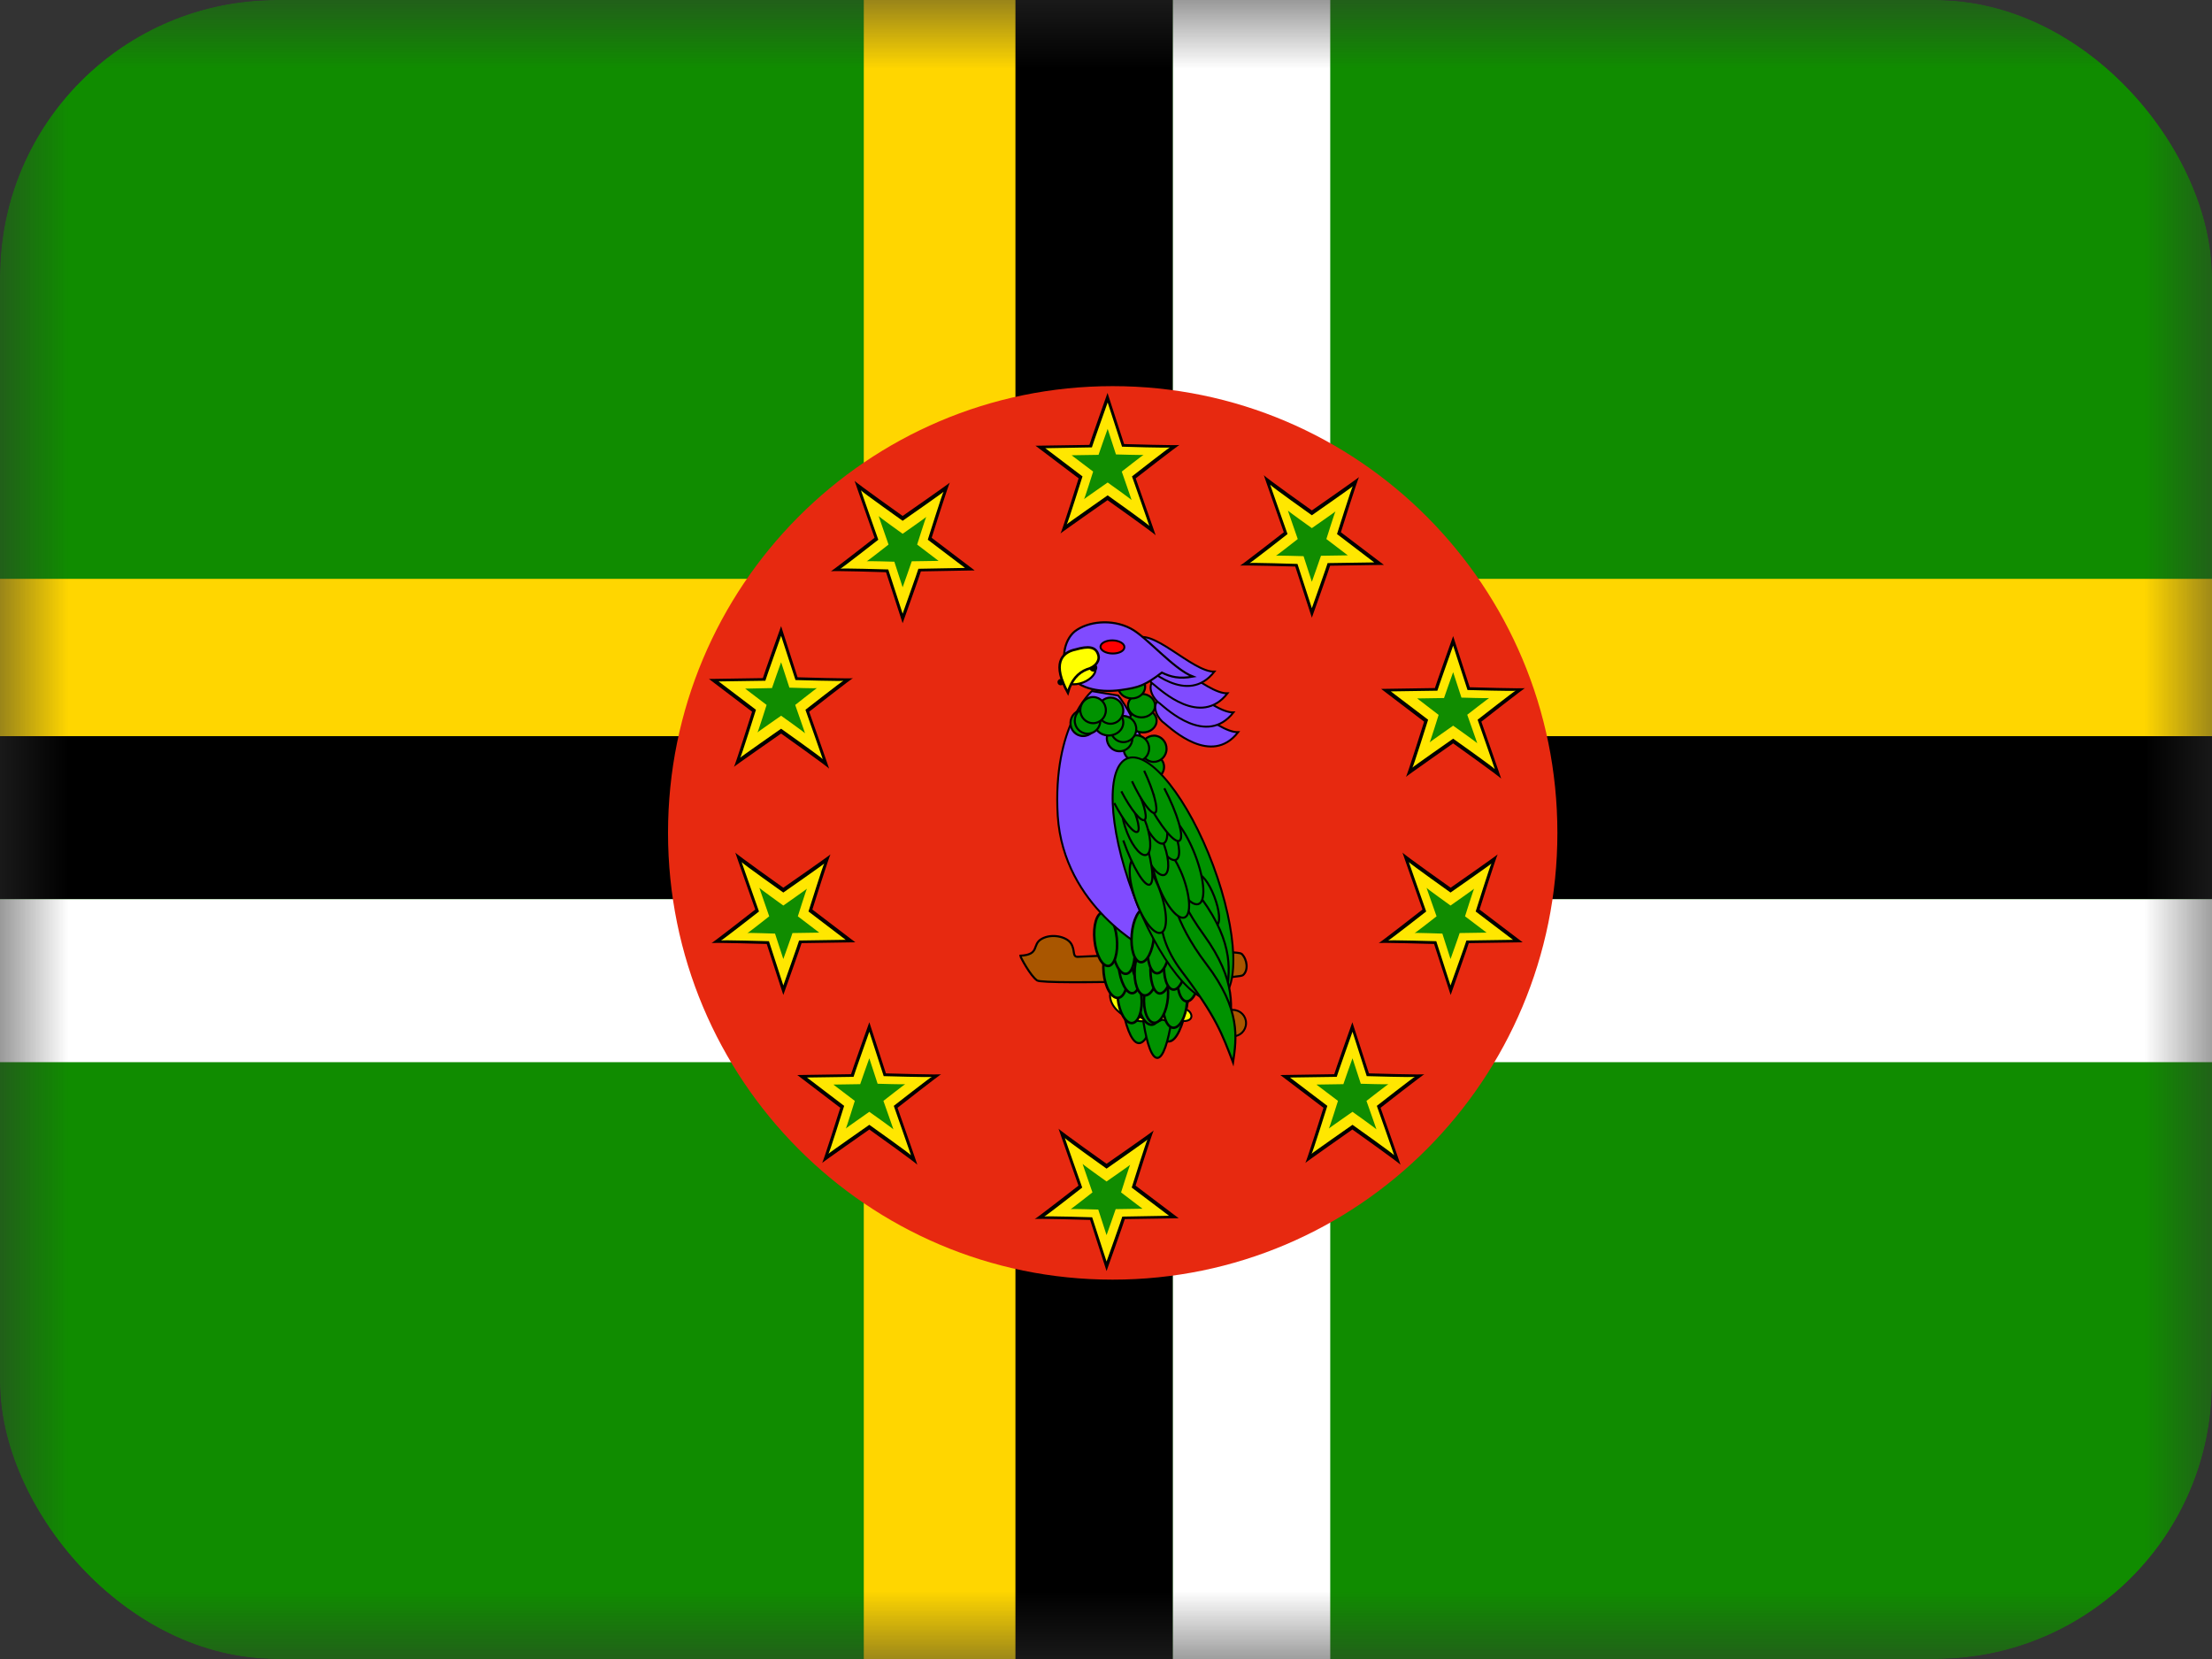 <svg width="16" height="12" viewBox="0 0 16 12" fill="none" xmlns="http://www.w3.org/2000/svg">
<rect x="0" y="0" width="16" height="12" fill="#333333" stroke="none"/>
<g clip-path="url(#clip0_1157_62868)">
<mask id="mask0_1157_62868" style="mask-type:luminance" maskUnits="userSpaceOnUse" x="-1" y="0" width="18" height="13">
<path d="M-0.005 0H16.038V12.032H-0.005V0Z" fill="white"/>
</mask>
<g mask="url(#mask0_1157_62868)">
<path fill-rule="evenodd" clip-rule="evenodd" d="M-4.077 0H20.07V12.032H-4.077V0Z" fill="#108C00"/>
<path fill-rule="evenodd" clip-rule="evenodd" d="M-4.117 4.187H20.149V5.366H-4.117V4.187Z" fill="#FFD600"/>
<path fill-rule="evenodd" clip-rule="evenodd" d="M6.248 0H7.386V12.032H6.248V0Z" fill="#FFD600"/>
<path fill-rule="evenodd" clip-rule="evenodd" d="M7.345 0H8.484V12.032H7.345V0Z" fill="black"/>
<path fill-rule="evenodd" clip-rule="evenodd" d="M-4.117 5.325H20.149V6.504H-4.117V5.325Z" fill="black"/>
<path fill-rule="evenodd" clip-rule="evenodd" d="M-4.117 6.504H20.149V7.683H-4.117V6.504Z" fill="white"/>
<path fill-rule="evenodd" clip-rule="evenodd" d="M8.484 0H9.622V12.032H8.484V0Z" fill="white"/>
<path d="M4.832 6.024C4.832 7.809 6.272 9.256 8.048 9.256C9.825 9.256 11.265 7.809 11.265 6.024V6.024C11.265 4.24 9.825 2.793 8.048 2.793C6.272 2.793 4.832 4.24 4.832 6.024V6.024Z" fill="#E72910"/>
<path fill-rule="evenodd" clip-rule="evenodd" d="M7.88 3.218C7.88 3.212 8.011 2.842 8.011 2.842L8.131 3.212C8.131 3.212 8.533 3.224 8.533 3.218C8.533 3.212 8.215 3.46 8.215 3.46C8.215 3.46 8.365 3.885 8.359 3.872C8.353 3.86 8.011 3.618 8.011 3.618C8.011 3.618 7.664 3.86 7.67 3.86C7.676 3.86 7.802 3.46 7.802 3.46L7.49 3.224L7.88 3.218L7.88 3.218Z" fill="black"/>
<path fill-rule="evenodd" clip-rule="evenodd" d="M7.898 3.236C7.898 3.231 8.012 2.911 8.012 2.911L8.116 3.231C8.116 3.231 8.463 3.242 8.463 3.236C8.463 3.231 8.188 3.446 8.188 3.446C8.188 3.446 8.318 3.814 8.313 3.804C8.308 3.793 8.012 3.583 8.012 3.583C8.012 3.583 7.711 3.793 7.716 3.793C7.721 3.793 7.83 3.446 7.83 3.446L7.561 3.242L7.898 3.236L7.898 3.236Z" fill="#FFE700"/>
<path fill-rule="evenodd" clip-rule="evenodd" d="M7.946 3.29C7.946 3.287 8.012 3.102 8.012 3.102L8.072 3.287C8.072 3.287 8.272 3.293 8.272 3.29C8.272 3.287 8.114 3.411 8.114 3.411C8.114 3.411 8.188 3.623 8.185 3.617C8.182 3.611 8.012 3.49 8.012 3.49C8.012 3.49 7.838 3.611 7.841 3.611C7.844 3.611 7.907 3.411 7.907 3.411L7.751 3.293L7.946 3.29H7.946Z" fill="#108C00"/>
<path fill-rule="evenodd" clip-rule="evenodd" d="M10.379 4.977C10.379 4.971 10.511 4.601 10.511 4.601L10.631 4.971C10.631 4.971 11.032 4.983 11.032 4.977C11.032 4.971 10.715 5.22 10.715 5.22C10.715 5.22 10.864 5.644 10.858 5.632C10.852 5.62 10.511 5.377 10.511 5.377C10.511 5.377 10.164 5.62 10.169 5.62C10.175 5.62 10.301 5.22 10.301 5.22L9.99 4.983L10.379 4.977V4.977Z" fill="black"/>
<path fill-rule="evenodd" clip-rule="evenodd" d="M10.397 4.996C10.397 4.991 10.511 4.67 10.511 4.67L10.615 4.991C10.615 4.991 10.963 5.001 10.963 4.996C10.963 4.991 10.688 5.206 10.688 5.206C10.688 5.206 10.817 5.574 10.812 5.563C10.807 5.553 10.511 5.343 10.511 5.343C10.511 5.343 10.21 5.553 10.216 5.553C10.221 5.553 10.33 5.206 10.33 5.206L10.06 5.001L10.397 4.996V4.996Z" fill="#FFE700"/>
<path fill-rule="evenodd" clip-rule="evenodd" d="M10.445 5.049C10.445 5.046 10.511 4.862 10.511 4.862L10.571 5.046C10.571 5.046 10.772 5.052 10.772 5.049C10.772 5.046 10.613 5.17 10.613 5.17C10.613 5.17 10.688 5.382 10.685 5.376C10.682 5.37 10.511 5.249 10.511 5.249C10.511 5.249 10.338 5.37 10.341 5.37C10.344 5.37 10.406 5.171 10.406 5.171L10.251 5.052L10.445 5.049Z" fill="#108C00"/>
<path fill-rule="evenodd" clip-rule="evenodd" d="M9.651 7.77C9.651 7.764 9.782 7.394 9.782 7.394L9.902 7.764C9.902 7.764 10.304 7.776 10.304 7.77C10.304 7.764 9.986 8.013 9.986 8.013C9.986 8.013 10.136 8.437 10.13 8.425C10.124 8.413 9.782 8.17 9.782 8.17C9.782 8.17 9.435 8.413 9.441 8.413C9.447 8.413 9.573 8.013 9.573 8.013L9.261 7.776L9.651 7.77L9.651 7.77Z" fill="black"/>
<path fill-rule="evenodd" clip-rule="evenodd" d="M9.669 7.789C9.669 7.784 9.783 7.463 9.783 7.463L9.886 7.784C9.886 7.784 10.234 7.794 10.234 7.789C10.234 7.784 9.959 7.999 9.959 7.999C9.959 7.999 10.089 8.367 10.084 8.356C10.079 8.346 9.783 8.136 9.783 8.136C9.783 8.136 9.482 8.346 9.487 8.346C9.492 8.346 9.601 7.999 9.601 7.999L9.331 7.794L9.669 7.789V7.789Z" fill="#FFE700"/>
<path fill-rule="evenodd" clip-rule="evenodd" d="M9.717 7.842C9.717 7.839 9.783 7.655 9.783 7.655L9.843 7.839C9.843 7.839 10.043 7.845 10.043 7.842C10.043 7.839 9.884 7.963 9.884 7.963C9.884 7.963 9.959 8.175 9.956 8.169C9.953 8.163 9.783 8.042 9.783 8.042C9.783 8.042 9.609 8.163 9.612 8.163C9.615 8.163 9.678 7.963 9.678 7.963L9.522 7.845L9.717 7.842Z" fill="#108C00"/>
<path fill-rule="evenodd" clip-rule="evenodd" d="M6.156 7.77C6.156 7.764 6.288 7.394 6.288 7.394L6.408 7.764C6.408 7.764 6.809 7.776 6.809 7.77C6.809 7.764 6.492 8.013 6.492 8.013C6.492 8.013 6.641 8.437 6.635 8.425C6.629 8.413 6.288 8.17 6.288 8.17C6.288 8.17 5.94 8.413 5.946 8.413C5.952 8.413 6.078 8.013 6.078 8.013L5.767 7.776L6.156 7.77L6.156 7.77Z" fill="black"/>
<path fill-rule="evenodd" clip-rule="evenodd" d="M6.174 7.789C6.174 7.784 6.288 7.463 6.288 7.463L6.392 7.784C6.392 7.784 6.74 7.794 6.74 7.789C6.74 7.784 6.465 7.999 6.465 7.999C6.465 7.999 6.594 8.367 6.589 8.356C6.584 8.346 6.288 8.136 6.288 8.136C6.288 8.136 5.987 8.346 5.992 8.346C5.998 8.346 6.106 7.999 6.106 7.999L5.837 7.794L6.174 7.789L6.174 7.789Z" fill="#FFE700"/>
<path fill-rule="evenodd" clip-rule="evenodd" d="M6.222 7.842C6.222 7.839 6.288 7.655 6.288 7.655L6.348 7.839C6.348 7.839 6.548 7.845 6.548 7.842C6.548 7.839 6.39 7.963 6.39 7.963C6.39 7.963 6.465 8.175 6.462 8.169C6.459 8.163 6.288 8.042 6.288 8.042C6.288 8.042 6.115 8.163 6.118 8.163C6.121 8.163 6.183 7.963 6.183 7.963L6.028 7.845L6.222 7.842Z" fill="#108C00"/>
<path fill-rule="evenodd" clip-rule="evenodd" d="M5.518 4.905C5.518 4.899 5.65 4.529 5.65 4.529L5.769 4.899C5.769 4.899 6.171 4.911 6.171 4.905C6.171 4.899 5.853 5.148 5.853 5.148C5.853 5.148 6.003 5.572 5.997 5.56C5.991 5.548 5.65 5.306 5.65 5.306C5.65 5.306 5.302 5.548 5.308 5.548C5.314 5.548 5.44 5.148 5.44 5.148L5.128 4.911L5.518 4.905L5.518 4.905Z" fill="black"/>
<path fill-rule="evenodd" clip-rule="evenodd" d="M5.536 4.924C5.536 4.919 5.65 4.599 5.65 4.599L5.754 4.919C5.754 4.919 6.101 4.929 6.101 4.924C6.101 4.919 5.826 5.134 5.826 5.134C5.826 5.134 5.956 5.502 5.951 5.491C5.946 5.481 5.65 5.271 5.65 5.271C5.65 5.271 5.349 5.481 5.354 5.481C5.359 5.481 5.468 5.134 5.468 5.134L5.198 4.929L5.536 4.924L5.536 4.924Z" fill="#FFE700"/>
<path fill-rule="evenodd" clip-rule="evenodd" d="M5.584 4.977C5.584 4.974 5.65 4.79 5.65 4.79L5.71 4.974C5.71 4.974 5.91 4.981 5.91 4.977C5.91 4.974 5.752 5.099 5.752 5.099C5.752 5.099 5.826 5.311 5.823 5.304C5.82 5.298 5.65 5.177 5.65 5.177C5.65 5.177 5.476 5.298 5.479 5.298C5.482 5.298 5.545 5.099 5.545 5.099L5.39 4.981L5.584 4.977Z" fill="#108C00"/>
<path fill-rule="evenodd" clip-rule="evenodd" d="M9.621 4.092C9.621 4.098 9.489 4.468 9.489 4.468L9.369 4.098C9.369 4.098 8.968 4.086 8.968 4.092C8.968 4.098 9.286 3.85 9.286 3.85C9.286 3.85 9.136 3.425 9.142 3.437C9.148 3.45 9.489 3.692 9.489 3.692C9.489 3.692 9.837 3.45 9.831 3.45C9.825 3.45 9.699 3.85 9.699 3.85L10.01 4.086L9.621 4.092V4.092Z" fill="black"/>
<path fill-rule="evenodd" clip-rule="evenodd" d="M9.603 4.073C9.603 4.079 9.489 4.399 9.489 4.399L9.385 4.079C9.385 4.079 9.038 4.068 9.038 4.073C9.038 4.079 9.313 3.863 9.313 3.863C9.313 3.863 9.183 3.496 9.188 3.506C9.193 3.517 9.489 3.727 9.489 3.727C9.489 3.727 9.79 3.517 9.785 3.517C9.78 3.517 9.671 3.863 9.671 3.863L9.94 4.068L9.603 4.073V4.073Z" fill="#FFE700"/>
<path fill-rule="evenodd" clip-rule="evenodd" d="M9.555 4.02C9.555 4.023 9.489 4.208 9.489 4.208L9.429 4.023C9.429 4.023 9.229 4.017 9.229 4.02C9.229 4.023 9.387 3.899 9.387 3.899C9.387 3.899 9.313 3.687 9.316 3.693C9.319 3.699 9.489 3.82 9.489 3.82C9.489 3.82 9.663 3.699 9.66 3.699C9.657 3.699 9.594 3.899 9.594 3.899L9.749 4.017L9.555 4.02H9.555Z" fill="#108C00"/>
<path fill-rule="evenodd" clip-rule="evenodd" d="M10.624 6.822C10.624 6.828 10.493 7.197 10.493 7.197L10.373 6.828C10.373 6.828 9.971 6.816 9.971 6.822C9.971 6.828 10.289 6.579 10.289 6.579C10.289 6.579 10.139 6.155 10.145 6.167C10.151 6.179 10.493 6.421 10.493 6.421C10.493 6.421 10.84 6.179 10.834 6.179C10.828 6.179 10.702 6.579 10.702 6.579L11.014 6.816L10.624 6.822V6.822Z" fill="black"/>
<path fill-rule="evenodd" clip-rule="evenodd" d="M10.607 6.803C10.607 6.808 10.492 7.128 10.492 7.128L10.389 6.808C10.389 6.808 10.041 6.798 10.041 6.803C10.041 6.808 10.316 6.593 10.316 6.593C10.316 6.593 10.186 6.225 10.191 6.236C10.197 6.246 10.492 6.456 10.492 6.456C10.492 6.456 10.793 6.246 10.788 6.246C10.783 6.246 10.674 6.593 10.674 6.593L10.944 6.798L10.607 6.803Z" fill="#FFE700"/>
<path fill-rule="evenodd" clip-rule="evenodd" d="M10.558 6.749C10.558 6.753 10.492 6.937 10.492 6.937L10.433 6.753C10.433 6.753 10.232 6.746 10.232 6.749C10.232 6.753 10.391 6.628 10.391 6.628C10.391 6.628 10.316 6.416 10.319 6.422C10.322 6.428 10.492 6.55 10.492 6.55C10.492 6.55 10.666 6.428 10.663 6.428C10.66 6.428 10.597 6.628 10.597 6.628L10.753 6.746L10.558 6.749H10.558Z" fill="#108C00"/>
<path fill-rule="evenodd" clip-rule="evenodd" d="M8.136 8.818C8.136 8.824 8.004 9.194 8.004 9.194L7.885 8.824C7.885 8.824 7.483 8.812 7.483 8.818C7.483 8.824 7.801 8.576 7.801 8.576C7.801 8.576 7.651 8.151 7.657 8.164C7.663 8.176 8.004 8.418 8.004 8.418C8.004 8.418 8.352 8.176 8.346 8.176C8.34 8.176 8.214 8.576 8.214 8.576L8.526 8.812L8.136 8.818V8.818Z" fill="black"/>
<path fill-rule="evenodd" clip-rule="evenodd" d="M8.118 8.8C8.118 8.805 8.004 9.125 8.004 9.125L7.9 8.805C7.9 8.805 7.553 8.794 7.553 8.8C7.553 8.805 7.828 8.59 7.828 8.59C7.828 8.59 7.698 8.222 7.703 8.232C7.708 8.243 8.004 8.453 8.004 8.453C8.004 8.453 8.305 8.243 8.3 8.243C8.295 8.243 8.186 8.59 8.186 8.59L8.456 8.794L8.118 8.8Z" fill="#FFE700"/>
<path fill-rule="evenodd" clip-rule="evenodd" d="M8.07 8.746C8.07 8.749 8.004 8.934 8.004 8.934L7.944 8.749C7.944 8.749 7.744 8.743 7.744 8.746C7.744 8.749 7.902 8.625 7.902 8.625C7.902 8.625 7.828 8.413 7.831 8.419C7.834 8.425 8.004 8.546 8.004 8.546C8.004 8.546 8.178 8.425 8.175 8.425C8.172 8.425 8.109 8.625 8.109 8.625L8.264 8.743L8.07 8.746H8.07Z" fill="#108C00"/>
<path fill-rule="evenodd" clip-rule="evenodd" d="M5.798 6.822C5.798 6.828 5.666 7.197 5.666 7.197L5.546 6.828C5.546 6.828 5.145 6.816 5.145 6.822C5.145 6.828 5.463 6.579 5.463 6.579C5.463 6.579 5.313 6.155 5.319 6.167C5.325 6.179 5.666 6.421 5.666 6.421C5.666 6.421 6.014 6.179 6.008 6.179C6.002 6.179 5.876 6.579 5.876 6.579L6.187 6.816L5.798 6.822V6.822Z" fill="black"/>
<path fill-rule="evenodd" clip-rule="evenodd" d="M5.78 6.803C5.78 6.808 5.666 7.128 5.666 7.128L5.562 6.808C5.562 6.808 5.215 6.798 5.215 6.803C5.215 6.808 5.49 6.593 5.49 6.593C5.49 6.593 5.36 6.225 5.365 6.236C5.37 6.246 5.666 6.456 5.666 6.456C5.666 6.456 5.967 6.246 5.962 6.246C5.957 6.246 5.848 6.593 5.848 6.593L6.117 6.798L5.78 6.803Z" fill="#FFE700"/>
<path fill-rule="evenodd" clip-rule="evenodd" d="M5.732 6.749C5.732 6.753 5.666 6.937 5.666 6.937L5.606 6.753C5.606 6.753 5.406 6.746 5.406 6.749C5.406 6.753 5.564 6.628 5.564 6.628C5.564 6.628 5.49 6.416 5.493 6.422C5.496 6.428 5.666 6.55 5.666 6.55C5.666 6.55 5.84 6.428 5.837 6.428C5.834 6.428 5.771 6.628 5.771 6.628L5.926 6.746L5.732 6.749H5.732Z" fill="#108C00"/>
<path fill-rule="evenodd" clip-rule="evenodd" d="M6.661 4.133C6.661 4.139 6.529 4.508 6.529 4.508L6.409 4.139C6.409 4.139 6.008 4.126 6.008 4.133C6.008 4.139 6.326 3.89 6.326 3.89C6.326 3.89 6.176 3.466 6.182 3.478C6.188 3.49 6.529 3.732 6.529 3.732C6.529 3.732 6.877 3.49 6.871 3.49C6.865 3.49 6.739 3.89 6.739 3.89L7.05 4.126L6.661 4.133V4.133Z" fill="black"/>
<path fill-rule="evenodd" clip-rule="evenodd" d="M6.643 4.114C6.643 4.119 6.529 4.439 6.529 4.439L6.425 4.119C6.425 4.119 6.078 4.108 6.078 4.114C6.078 4.119 6.353 3.904 6.353 3.904C6.353 3.904 6.223 3.536 6.228 3.547C6.233 3.557 6.529 3.767 6.529 3.767C6.529 3.767 6.83 3.557 6.825 3.557C6.82 3.557 6.711 3.904 6.711 3.904L6.98 4.108L6.643 4.114Z" fill="#FFE700"/>
<path fill-rule="evenodd" clip-rule="evenodd" d="M6.595 4.06C6.595 4.063 6.529 4.248 6.529 4.248L6.469 4.063C6.469 4.063 6.269 4.057 6.269 4.06C6.269 4.063 6.427 3.939 6.427 3.939C6.427 3.939 6.353 3.727 6.356 3.733C6.359 3.739 6.529 3.861 6.529 3.861C6.529 3.861 6.703 3.739 6.7 3.739C6.697 3.739 6.634 3.939 6.634 3.939L6.789 4.057L6.595 4.06H6.595Z" fill="#108C00"/>
<path d="M8.243 7.545C8.336 7.533 8.412 7.15 8.412 6.689C8.412 6.228 8.336 5.865 8.243 5.877C8.15 5.889 8.075 6.272 8.075 6.733C8.075 7.194 8.15 7.557 8.243 7.545Z" fill="#009200" stroke="black" stroke-width="0.015"/>
<path d="M8.459 7.533C8.559 7.52 8.639 7.136 8.639 6.675C8.639 6.214 8.559 5.852 8.459 5.865C8.359 5.878 8.278 6.262 8.278 6.722C8.278 7.183 8.359 7.546 8.459 7.533Z" fill="#009200" stroke="black" stroke-width="0.016"/>
<path d="M8.374 7.652C8.453 7.642 8.518 7.222 8.518 6.715C8.518 6.208 8.453 5.806 8.374 5.816C8.294 5.827 8.229 6.246 8.229 6.753C8.229 7.26 8.294 7.662 8.374 7.652Z" fill="#009200" stroke="black" stroke-width="0.015"/>
<path fill-rule="evenodd" clip-rule="evenodd" d="M7.38 6.913C7.526 6.905 7.461 6.832 7.535 6.791C7.608 6.75 7.714 6.775 7.746 6.823C7.779 6.872 7.754 6.921 7.795 6.921C7.836 6.921 8.941 6.859 8.982 6.9C9.023 6.941 9.031 7.022 8.99 7.054C8.95 7.087 7.551 7.125 7.502 7.092C7.453 7.059 7.38 6.921 7.38 6.913Z" fill="#A95600" stroke="black" stroke-width="0.015"/>
<path fill-rule="evenodd" clip-rule="evenodd" d="M8.146 7.202C8.146 7.299 8.313 7.27 8.317 7.351C8.315 7.438 8.036 7.36 8.029 7.202C8.036 7.043 8.304 6.962 8.31 7.052C8.315 7.127 8.146 7.104 8.146 7.202Z" fill="#FFFF00" stroke="black" stroke-width="0.014"/>
<path fill-rule="evenodd" clip-rule="evenodd" d="M8.243 7.203C8.243 7.3 8.41 7.271 8.415 7.352C8.412 7.439 8.134 7.361 8.127 7.203C8.134 7.045 8.402 6.963 8.408 7.054C8.412 7.129 8.243 7.105 8.243 7.203Z" fill="#FFFF00" stroke="black" stroke-width="0.014"/>
<path fill-rule="evenodd" clip-rule="evenodd" d="M8.348 7.199C8.348 7.297 8.515 7.267 8.52 7.349C8.517 7.435 8.239 7.357 8.231 7.199C8.239 7.041 8.507 6.96 8.513 7.05C8.517 7.125 8.348 7.101 8.348 7.199Z" fill="#FFFF00" stroke="black" stroke-width="0.014"/>
<path fill-rule="evenodd" clip-rule="evenodd" d="M8.446 7.2C8.446 7.298 8.613 7.268 8.618 7.35C8.615 7.436 8.336 7.358 8.329 7.2C8.336 7.042 8.605 6.961 8.611 7.051C8.615 7.126 8.446 7.102 8.446 7.2Z" fill="#FFFF00" stroke="black" stroke-width="0.014"/>
<path d="M8.917 7.496C8.969 7.497 9.012 7.455 9.013 7.402C9.014 7.349 8.972 7.306 8.92 7.305C8.867 7.304 8.824 7.346 8.823 7.399C8.822 7.452 8.864 7.495 8.917 7.496Z" fill="#A95600" stroke="black" stroke-width="0.014"/>
<path d="M8.333 7.412C8.38 7.407 8.409 7.319 8.398 7.215C8.387 7.111 8.34 7.031 8.293 7.036C8.246 7.041 8.217 7.129 8.227 7.233C8.238 7.337 8.285 7.417 8.333 7.412Z" fill="#009200" stroke="black" stroke-width="0.018"/>
<path d="M8.19 7.4C8.237 7.395 8.267 7.307 8.256 7.204C8.245 7.1 8.198 7.02 8.151 7.025C8.103 7.03 8.074 7.118 8.085 7.222C8.096 7.325 8.143 7.405 8.19 7.4Z" fill="#009200" stroke="black" stroke-width="0.018"/>
<path d="M8.088 7.218C8.135 7.213 8.165 7.125 8.154 7.021C8.143 6.918 8.096 6.838 8.049 6.843C8.001 6.848 7.972 6.936 7.983 7.039C7.994 7.143 8.041 7.223 8.088 7.218Z" fill="#009200" stroke="black" stroke-width="0.018"/>
<path d="M8.192 7.184C8.237 7.18 8.263 7.084 8.251 6.971C8.239 6.857 8.194 6.769 8.149 6.774C8.105 6.779 8.079 6.874 8.091 6.988C8.102 7.101 8.148 7.189 8.192 7.184Z" fill="#009200" stroke="black" stroke-width="0.018"/>
<path d="M8.394 7.206C8.438 7.201 8.465 7.111 8.454 7.004C8.443 6.897 8.398 6.814 8.353 6.819C8.309 6.824 8.282 6.914 8.293 7.021C8.304 7.128 8.349 7.21 8.394 7.206Z" fill="#009200" stroke="black" stroke-width="0.018"/>
<path d="M8.284 7.14C8.328 7.135 8.355 7.045 8.344 6.938C8.333 6.831 8.288 6.748 8.243 6.753C8.199 6.758 8.172 6.848 8.183 6.955C8.195 7.062 8.24 7.144 8.284 7.14Z" fill="#009200" stroke="black" stroke-width="0.018"/>
<path d="M8.146 7.044C8.19 7.04 8.217 6.949 8.206 6.842C8.195 6.736 8.15 6.653 8.105 6.658C8.061 6.662 8.034 6.753 8.045 6.859C8.056 6.966 8.101 7.049 8.146 7.044Z" fill="#009200" stroke="black" stroke-width="0.018"/>
<path d="M8.018 6.987C8.062 6.982 8.089 6.892 8.078 6.785C8.067 6.678 8.022 6.595 7.977 6.6C7.933 6.604 7.906 6.695 7.917 6.802C7.928 6.909 7.973 6.991 8.018 6.987Z" fill="#009200" stroke="black" stroke-width="0.018"/>
<path fill-rule="evenodd" clip-rule="evenodd" d="M7.898 4.999C7.898 4.999 7.612 5.245 7.651 5.902C7.694 6.563 8.299 6.868 8.299 6.868C8.299 6.868 8.45 6.679 8.427 6.148C8.376 5.371 8.088 5.031 8.088 5.031L7.898 4.999Z" fill="#804BFF" stroke="black" stroke-width="0.014"/>
<path d="M8.485 7.434C8.532 7.438 8.578 7.357 8.586 7.253C8.594 7.149 8.563 7.062 8.515 7.058C8.468 7.054 8.423 7.135 8.414 7.239C8.406 7.343 8.438 7.43 8.485 7.434Z" fill="#009200" stroke="black" stroke-width="0.018"/>
<path d="M8.347 7.398C8.394 7.402 8.439 7.321 8.448 7.217C8.456 7.113 8.425 7.026 8.377 7.022C8.33 7.018 8.285 7.099 8.276 7.203C8.268 7.307 8.299 7.394 8.347 7.398Z" fill="#009200" stroke="black" stroke-width="0.018"/>
<path d="M8.279 7.2C8.326 7.204 8.371 7.123 8.38 7.019C8.388 6.915 8.357 6.828 8.309 6.824C8.262 6.82 8.217 6.901 8.208 7.005C8.2 7.109 8.232 7.196 8.279 7.2Z" fill="#009200" stroke="black" stroke-width="0.018"/>
<path d="M8.387 7.186C8.432 7.189 8.476 7.1 8.485 6.987C8.494 6.873 8.465 6.778 8.421 6.774C8.376 6.771 8.333 6.86 8.323 6.974C8.314 7.087 8.343 7.182 8.387 7.186Z" fill="#009200" stroke="black" stroke-width="0.018"/>
<path d="M8.582 7.243C8.627 7.246 8.67 7.162 8.678 7.055C8.687 6.948 8.658 6.858 8.613 6.855C8.569 6.851 8.526 6.935 8.517 7.042C8.508 7.149 8.537 7.239 8.582 7.243Z" fill="#009200" stroke="black" stroke-width="0.018"/>
<path d="M8.486 7.158C8.53 7.162 8.573 7.078 8.582 6.971C8.591 6.864 8.562 6.774 8.517 6.77C8.473 6.767 8.43 6.851 8.421 6.958C8.412 7.065 8.441 7.154 8.486 7.158Z" fill="#009200" stroke="black" stroke-width="0.018"/>
<path d="M8.367 7.04C8.411 7.043 8.455 6.959 8.463 6.852C8.472 6.745 8.443 6.656 8.398 6.652C8.354 6.648 8.311 6.732 8.302 6.839C8.293 6.946 8.322 7.036 8.367 7.04Z" fill="#009200" stroke="black" stroke-width="0.018"/>
<path d="M8.251 6.96C8.295 6.964 8.339 6.88 8.347 6.773C8.356 6.666 8.327 6.576 8.282 6.572C8.238 6.569 8.195 6.652 8.186 6.76C8.177 6.867 8.206 6.956 8.251 6.96Z" fill="#009200" stroke="black" stroke-width="0.018"/>
<path d="M8.741 6.892C8.867 6.844 8.846 6.5 8.695 6.122C8.544 5.745 8.32 5.477 8.194 5.524C8.068 5.571 8.088 5.916 8.24 6.293C8.391 6.671 8.615 6.939 8.741 6.892Z" fill="#C90000" stroke="black" stroke-width="0.007"/>
<path d="M8.312 5.642C8.371 5.643 8.419 5.601 8.42 5.549C8.421 5.497 8.374 5.454 8.316 5.453C8.258 5.452 8.209 5.493 8.208 5.545C8.207 5.597 8.254 5.641 8.312 5.642Z" fill="#009200" stroke="black" stroke-width="0.015"/>
<path d="M8.344 5.511C8.395 5.511 8.437 5.47 8.438 5.418C8.439 5.366 8.399 5.322 8.348 5.321C8.297 5.321 8.254 5.362 8.253 5.414C8.252 5.466 8.293 5.51 8.344 5.511Z" fill="#009200" stroke="black" stroke-width="0.015"/>
<path d="M8.218 5.508C8.269 5.509 8.311 5.468 8.312 5.415C8.313 5.363 8.272 5.32 8.221 5.319C8.17 5.318 8.128 5.36 8.127 5.412C8.126 5.464 8.167 5.507 8.218 5.508Z" fill="#009200" stroke="black" stroke-width="0.015"/>
<path d="M8.266 5.298C8.32 5.299 8.365 5.262 8.366 5.215C8.367 5.168 8.324 5.129 8.27 5.128C8.216 5.127 8.171 5.164 8.17 5.211C8.169 5.258 8.212 5.297 8.266 5.298Z" fill="#009200" stroke="black" stroke-width="0.015"/>
<path d="M8.255 5.189C8.309 5.19 8.354 5.152 8.355 5.106C8.356 5.059 8.313 5.02 8.259 5.019C8.205 5.018 8.16 5.055 8.159 5.102C8.158 5.149 8.201 5.188 8.255 5.189Z" fill="#009200" stroke="black" stroke-width="0.015"/>
<path d="M8.097 5.434C8.148 5.435 8.19 5.394 8.191 5.342C8.192 5.289 8.152 5.246 8.101 5.245C8.049 5.244 8.007 5.286 8.006 5.338C8.005 5.39 8.046 5.434 8.097 5.434Z" fill="#009200" stroke="black" stroke-width="0.015"/>
<path d="M8.124 5.368C8.175 5.369 8.218 5.328 8.219 5.275C8.22 5.223 8.179 5.18 8.128 5.179C8.077 5.178 8.035 5.22 8.034 5.272C8.033 5.324 8.073 5.367 8.124 5.368Z" fill="#009200" stroke="black" stroke-width="0.015"/>
<path d="M8.017 5.32C8.076 5.321 8.124 5.28 8.125 5.227C8.126 5.175 8.079 5.132 8.021 5.131C7.963 5.13 7.914 5.171 7.914 5.223C7.913 5.276 7.959 5.319 8.017 5.32Z" fill="#009200" stroke="black" stroke-width="0.015"/>
<path d="M8.184 5.052C8.238 5.053 8.282 5.016 8.283 4.969C8.284 4.922 8.241 4.883 8.187 4.882C8.133 4.881 8.088 4.918 8.088 4.965C8.087 5.012 8.13 5.051 8.184 5.052Z" fill="#009200" stroke="black" stroke-width="0.015"/>
<path d="M8.031 5.235C8.082 5.236 8.124 5.194 8.125 5.142C8.126 5.09 8.085 5.047 8.034 5.046C7.983 5.045 7.941 5.086 7.94 5.139C7.939 5.191 7.98 5.234 8.031 5.235Z" fill="#009200" stroke="black" stroke-width="0.015"/>
<path d="M7.833 5.324C7.884 5.325 7.927 5.284 7.928 5.231C7.929 5.179 7.888 5.136 7.837 5.135C7.786 5.134 7.744 5.176 7.743 5.228C7.742 5.28 7.782 5.323 7.833 5.324Z" fill="#009200" stroke="black" stroke-width="0.015"/>
<path d="M7.865 5.307C7.916 5.308 7.958 5.267 7.959 5.215C7.96 5.162 7.919 5.119 7.868 5.118C7.817 5.117 7.775 5.159 7.774 5.211C7.773 5.263 7.814 5.306 7.865 5.307Z" fill="#009200" stroke="black" stroke-width="0.015"/>
<path d="M7.905 5.231C7.956 5.232 7.998 5.191 7.999 5.139C8 5.086 7.959 5.043 7.908 5.042C7.857 5.041 7.815 5.083 7.814 5.135C7.813 5.187 7.854 5.23 7.905 5.231Z" fill="#009200" stroke="black" stroke-width="0.015"/>
<path d="M8.81 7.233C8.971 7.179 8.955 6.743 8.775 6.26C8.595 5.777 8.319 5.43 8.159 5.484C7.998 5.539 8.014 5.975 8.194 6.458C8.373 6.941 8.649 7.288 8.81 7.233Z" fill="#009200" stroke="black" stroke-width="0.014"/>
<path d="M8.8 6.693C8.83 6.678 8.822 6.585 8.783 6.484C8.744 6.383 8.688 6.312 8.658 6.326C8.628 6.341 8.636 6.434 8.675 6.535C8.715 6.636 8.771 6.707 8.8 6.693Z" fill="#009200" stroke="black" stroke-width="0.015"/>
<path fill-rule="evenodd" clip-rule="evenodd" d="M8.691 6.499C8.932 6.832 8.896 7.038 8.866 7.213C8.793 7.009 8.753 6.88 8.512 6.548C8.271 6.215 8.4 5.989 8.42 5.869C8.455 5.974 8.45 6.166 8.691 6.499L8.691 6.499Z" fill="#009200" stroke="black" stroke-width="0.015"/>
<path fill-rule="evenodd" clip-rule="evenodd" d="M8.708 6.763C8.949 7.096 8.913 7.303 8.883 7.477C8.81 7.273 8.77 7.145 8.529 6.812C8.288 6.479 8.417 6.253 8.437 6.133C8.472 6.238 8.467 6.431 8.708 6.763L8.708 6.763Z" fill="#009200" stroke="black" stroke-width="0.015"/>
<path fill-rule="evenodd" clip-rule="evenodd" d="M8.727 6.975C8.976 7.302 8.945 7.509 8.919 7.685C8.841 7.482 8.798 7.355 8.549 7.028C8.301 6.701 8.425 6.471 8.442 6.351C8.479 6.455 8.479 6.648 8.727 6.975L8.727 6.975Z" fill="#009200" stroke="black" stroke-width="0.015"/>
<path d="M8.666 6.54C8.724 6.526 8.715 6.368 8.646 6.187C8.577 6.006 8.473 5.872 8.415 5.886C8.357 5.901 8.366 6.059 8.435 6.239C8.504 6.42 8.608 6.555 8.666 6.54Z" fill="#009200" stroke="black" stroke-width="0.015"/>
<path d="M8.562 6.638C8.615 6.629 8.614 6.502 8.561 6.353C8.507 6.205 8.421 6.091 8.368 6.099C8.315 6.107 8.316 6.235 8.37 6.383C8.423 6.532 8.509 6.646 8.562 6.638Z" fill="#009200" stroke="black" stroke-width="0.015"/>
<path d="M8.392 6.748C8.445 6.741 8.448 6.614 8.398 6.464C8.348 6.314 8.265 6.199 8.213 6.206C8.16 6.213 8.157 6.34 8.207 6.49C8.256 6.64 8.339 6.756 8.392 6.748Z" fill="#009200" stroke="black" stroke-width="0.015"/>
<path d="M8.5 6.221C8.542 6.214 8.538 6.119 8.492 6.009C8.445 5.899 8.373 5.815 8.331 5.822C8.289 5.829 8.293 5.925 8.339 6.035C8.386 6.145 8.458 6.228 8.5 6.221Z" fill="#009200" stroke="black" stroke-width="0.015"/>
<path d="M8.416 6.33C8.459 6.325 8.462 6.229 8.422 6.116C8.383 6.003 8.316 5.914 8.273 5.919C8.229 5.924 8.227 6.02 8.266 6.133C8.306 6.246 8.373 6.335 8.416 6.33Z" fill="#009200" stroke="black" stroke-width="0.015"/>
<path fill-rule="evenodd" clip-rule="evenodd" d="M8.261 6.006C8.33 6.202 8.356 6.377 8.318 6.398C8.281 6.418 8.194 6.275 8.125 6.079" fill="#009200"/>
<path d="M8.261 6.006C8.33 6.202 8.356 6.377 8.318 6.398C8.281 6.418 8.194 6.275 8.125 6.079" stroke="black" stroke-width="0.015"/>
<path d="M8.409 6.102C8.452 6.097 8.455 6.002 8.415 5.888C8.376 5.775 8.308 5.687 8.265 5.691C8.222 5.696 8.22 5.792 8.259 5.905C8.299 6.019 8.366 6.107 8.409 6.102Z" fill="#009200" stroke="black" stroke-width="0.015"/>
<path d="M8.285 6.185C8.328 6.182 8.332 6.086 8.295 5.971C8.257 5.857 8.192 5.767 8.149 5.77C8.105 5.774 8.101 5.87 8.139 5.984C8.176 6.099 8.242 6.189 8.285 6.185Z" fill="#009200" stroke="black" stroke-width="0.015"/>
<path fill-rule="evenodd" clip-rule="evenodd" d="M8.148 5.741C8.217 5.873 8.253 5.997 8.229 6.016C8.204 6.035 8.129 5.942 8.06 5.809" fill="#009200"/>
<path d="M8.148 5.741C8.217 5.873 8.253 5.997 8.229 6.016C8.204 6.035 8.129 5.942 8.06 5.809" stroke="black" stroke-width="0.015"/>
<path fill-rule="evenodd" clip-rule="evenodd" d="M8.199 5.655C8.268 5.788 8.304 5.911 8.28 5.93C8.255 5.949 8.18 5.857 8.111 5.724" fill="#009200"/>
<path d="M8.199 5.655C8.268 5.788 8.304 5.911 8.28 5.93C8.255 5.949 8.18 5.857 8.111 5.724" stroke="black" stroke-width="0.015"/>
<path fill-rule="evenodd" clip-rule="evenodd" d="M8.422 5.702C8.517 5.884 8.567 6.054 8.533 6.08C8.499 6.106 8.393 5.978 8.298 5.795" fill="#009200"/>
<path d="M8.422 5.702C8.517 5.884 8.567 6.054 8.533 6.08C8.499 6.106 8.393 5.978 8.298 5.795" stroke="black" stroke-width="0.015"/>
<path fill-rule="evenodd" clip-rule="evenodd" d="M8.276 5.575C8.345 5.721 8.381 5.857 8.357 5.878C8.332 5.899 8.257 5.798 8.188 5.651" fill="#009200"/>
<path d="M8.276 5.575C8.345 5.721 8.381 5.857 8.357 5.878C8.332 5.899 8.257 5.798 8.188 5.651" stroke="black" stroke-width="0.015"/>
<path fill-rule="evenodd" clip-rule="evenodd" d="M8.376 5.067C8.328 5.116 8.378 5.202 8.423 5.232C8.474 5.273 8.762 5.545 8.956 5.296C8.797 5.301 8.492 4.957 8.376 5.067H8.376Z" fill="#804BFF" stroke="black" stroke-width="0.014"/>
<path fill-rule="evenodd" clip-rule="evenodd" d="M8.342 4.923C8.294 4.973 8.344 5.059 8.389 5.088C8.44 5.13 8.728 5.401 8.922 5.153C8.763 5.157 8.458 4.813 8.342 4.923H8.342Z" fill="#804BFF" stroke="black" stroke-width="0.014"/>
<path fill-rule="evenodd" clip-rule="evenodd" d="M8.298 4.786C8.25 4.835 8.3 4.921 8.345 4.951C8.397 4.992 8.684 5.264 8.879 5.015C8.719 5.02 8.415 4.676 8.298 4.786H8.298Z" fill="#804BFF" stroke="black" stroke-width="0.014"/>
<path fill-rule="evenodd" clip-rule="evenodd" d="M8.204 4.629C8.156 4.678 8.206 4.764 8.251 4.794C8.302 4.835 8.59 5.107 8.784 4.858C8.624 4.863 8.32 4.519 8.204 4.629H8.204Z" fill="#804BFF" stroke="black" stroke-width="0.014"/>
<path fill-rule="evenodd" clip-rule="evenodd" d="M7.774 4.567C7.867 4.495 8.041 4.474 8.178 4.546C8.292 4.604 8.486 4.839 8.629 4.894C8.53 4.912 8.469 4.897 8.404 4.865C8.281 4.959 8.236 4.973 8.109 4.991C7.931 5.016 7.782 4.968 7.728 4.871C7.673 4.78 7.692 4.635 7.774 4.567L7.774 4.567Z" fill="#804BFF" stroke="black" stroke-width="0.015"/>
<path d="M8.046 4.727C8.094 4.728 8.133 4.708 8.133 4.681C8.134 4.655 8.095 4.633 8.048 4.632C8 4.631 7.961 4.652 7.96 4.678C7.96 4.704 7.998 4.726 8.046 4.727Z" fill="#FF0000" stroke="black" stroke-width="0.014"/>
<path d="M7.833 4.937C7.896 4.913 7.936 4.864 7.921 4.827C7.907 4.79 7.844 4.78 7.781 4.804C7.718 4.828 7.678 4.877 7.692 4.914C7.707 4.95 7.77 4.961 7.833 4.937Z" fill="#FFFF00" stroke="black" stroke-width="0.015"/>
<path d="M7.908 4.858C7.923 4.858 7.936 4.846 7.937 4.83C7.937 4.814 7.925 4.801 7.909 4.801C7.893 4.801 7.88 4.813 7.88 4.829C7.88 4.845 7.892 4.858 7.908 4.858Z" fill="black"/>
<path fill-rule="evenodd" clip-rule="evenodd" d="M7.945 4.74C7.956 4.775 7.928 4.824 7.863 4.841C7.797 4.866 7.749 4.921 7.724 5.01C7.612 4.807 7.673 4.72 7.78 4.698C7.871 4.672 7.928 4.675 7.945 4.74L7.945 4.74Z" fill="#FFFF00" stroke="black" stroke-width="0.018"/>
<path d="M7.672 4.957C7.684 4.958 7.695 4.947 7.695 4.935C7.695 4.922 7.685 4.912 7.672 4.911C7.66 4.911 7.649 4.921 7.649 4.934C7.649 4.947 7.659 4.957 7.672 4.957Z" fill="black"/>
</g>
</g>
<defs>
<clipPath id="clip0_1157_62868">
<rect width="16" height="12" rx="2" fill="white"/>
</clipPath>
</defs>
</svg>
